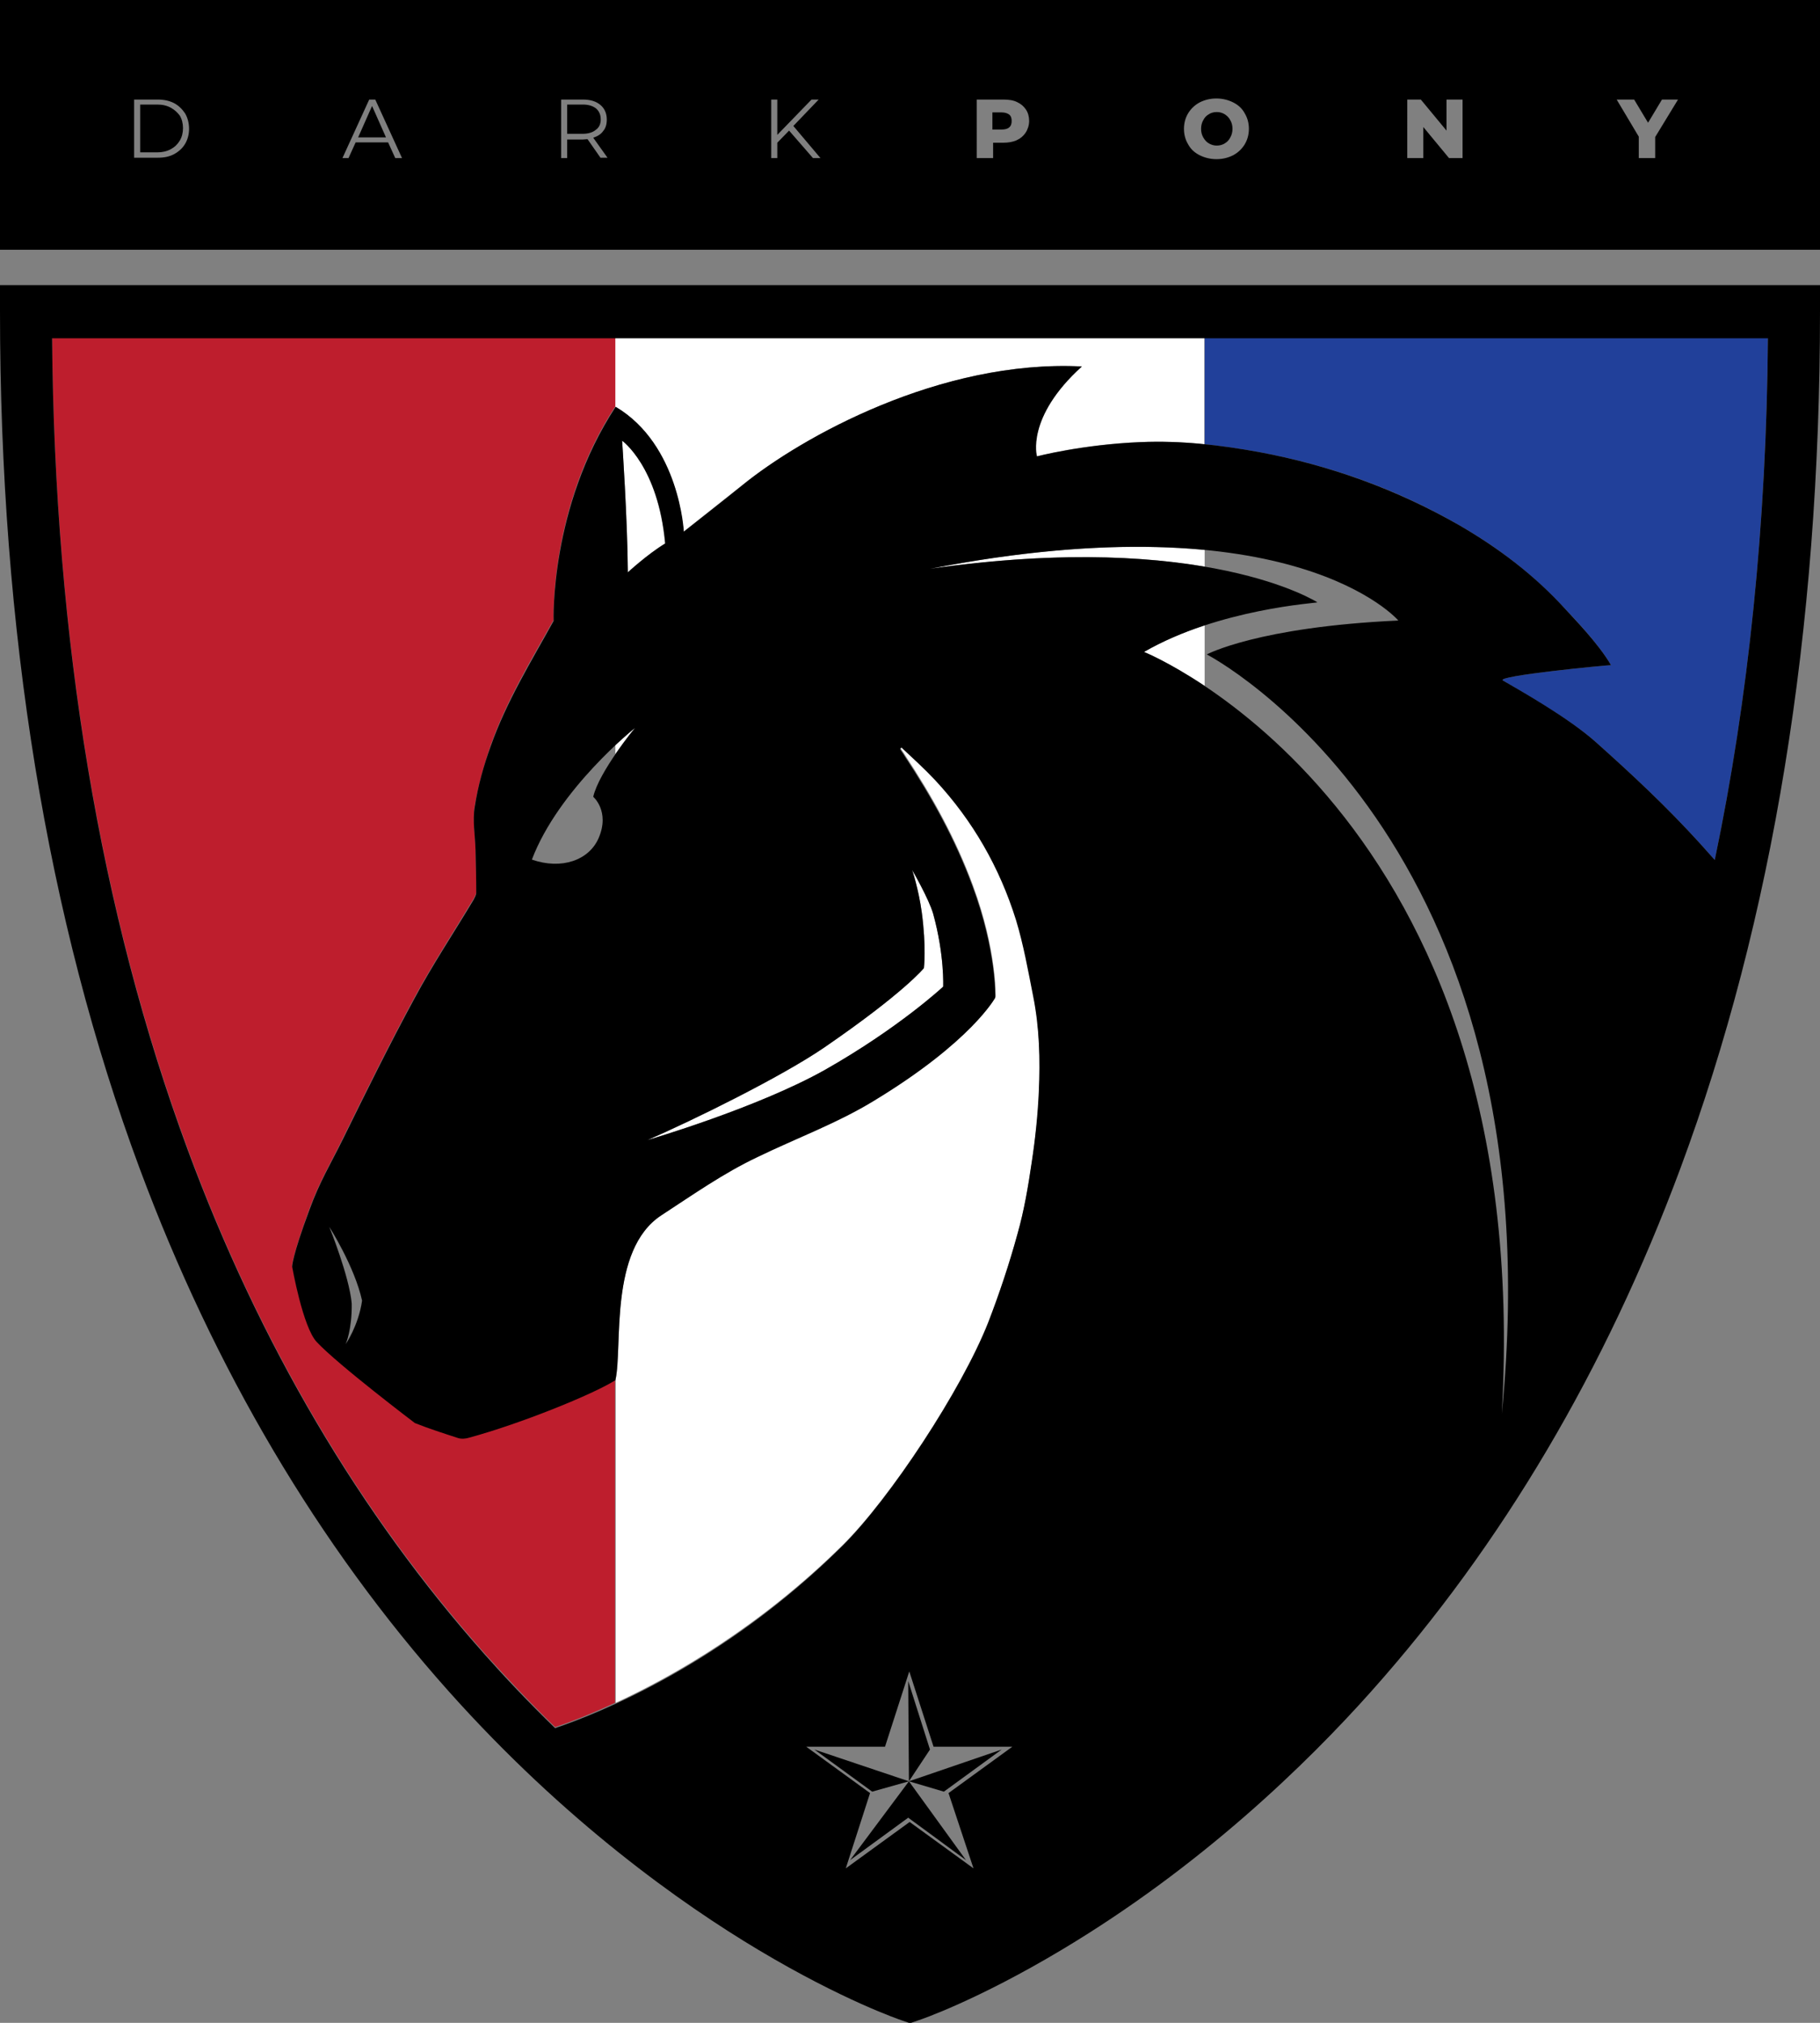 <?xml version="1.0" encoding="utf-8"?>
<!-- Generator: Adobe Illustrator 27.2.0, SVG Export Plug-In . SVG Version: 6.00 Build 0)  -->
<svg version="1.1" id="Layer_1" xmlns="http://www.w3.org/2000/svg" xmlns:xlink="http://www.w3.org/1999/xlink" x="0px" y="0px"
	 width="510.2px" height="566.9px" viewBox="0 0 510.2 566.9" style="enable-background:new 0 0 510.2 566.9;" xml:space="preserve"
	>
<rect x="0" y="0" width="510.2" height="566.9" fill="#808080" stroke="none"/>
<style type="text/css">
	.st0{fill:#BE1E2D;}
	.st1{fill:#21409A;}
	.st2{fill:#FFFFFF;}
</style>
<path class="st0" d="M131.5,402.6c-1,0.3-2.2,0.4-3.1,0.1c-4.1-1.3-8.2-2.6-12.1-4.2c0,0-21.4-16.2-27.5-22.7
	c-3.8-4.1-6.9-21.1-6.9-21.1s0-2.7,4.9-16.1c2.9-7.8,5.8-12.4,9.4-19.8c6.5-13.2,13-26.4,20-39.3c5.1-9.4,11-18.4,16.6-27.7
	c0.3-0.6,0.7-1.2,0.7-1.9c0-4-0.1-8-0.2-12c-0.1-4.1-0.9-8.2-0.2-12.2c1-5.8,2.6-11.5,4.5-17c4.4-12.4,11.2-23.6,17.6-35
	c0,0-1.2-31.8,17.4-60V94.5H14.6c0.7,84.7,13.5,161.1,38,227.4c20.1,54.4,48.2,102,83.4,141.6c5.5,6.1,12,13.1,19.6,20.5
	c3.7-1.2,9.5-3.4,16.8-6.8v-90.7C166.2,390.5,145.6,398.8,131.5,402.6z"/>
<path class="st1" d="M353,126.7c19.8,3.7,38.4,10.3,55.9,20.4c11.2,6.4,21.3,14.2,30,23.7c1.8,1.9,9.2,9.5,12.7,15.6
	c-1.2,0-32.4,3-30.3,4.3c4.6,2.8,18.5,10.5,26.2,17.4c10.3,9.2,19.6,17.9,28.9,28.1c1.4,1.6,2.9,3.2,4.3,4.8
	c9.5-45.4,14.5-94.4,14.9-146.5H337.7v30C342.8,125,347.9,125.8,353,126.7z"/>
<g>
	<path class="st2" d="M236.2,433c13.3-13.1,33.4-43.6,40.9-62.6c3.2-8.1,5.9-16.4,8.2-24.8c1.8-6.6,3-13.3,4-20.1
		c1-6.6,1.7-13.2,2-19.8c0.4-9,0.1-18-1.6-26.9c-1.4-7.1-2.7-14.4-4.8-21.3c-4.6-14.7-12-27.9-22.6-39.1c-3-3.2-6.3-6.1-9.5-9.2
		c-0.1,0.1-0.3,0.3-0.4,0.4c0.4,0.7,0.9,1.3,1.3,2c7.6,11.5,14.2,23.4,19,36.4c6.8,18.3,6.4,31.3,6.4,31.3s-6.6,12.3-34,28.9
		c-10.4,6.3-21.8,10.6-32.7,15.8c-9.5,4.6-18,10.5-26.9,16.3c-14.9,9.6-10.9,37.1-12.9,46.2v90.7C189,469.6,213,455.9,236.2,433z"/>
	<path class="st2" d="M172.5,211.3c2.8-4.1,5.5-7.3,5.5-7.3s-2.2,1.8-5.5,4.8V211.3z"/>
	<path class="st2" d="M231,293.6c-12,8.2-36.8,20.4-49.5,25.9c0,0,30.8-9,49.8-19.7c20.8-11.8,33.1-23.3,33.1-23.3s0.4-8.8-2.8-20.4
		c-1.2-4.2-5.9-12.3-5.9-12.3s1.8,5.3,2.7,11.9c1.3,9.7,0.6,15.6,0.6,15.6S253.6,278.1,231,293.6z"/>
	<path class="st2" d="M174.4,123.5c0,0,1.5,21.9,1.6,36.9c0,0,5.4-5,10.4-8.1C184.5,130.7,174.4,123.5,174.4,123.5z"/>
	<path class="st2" d="M191.6,149c0,0,13-10.3,16.4-13c16.6-13.4,55.6-35.3,95.2-33.3c-15.8,14.3-12.6,25.2-12.6,25.2
		s12.7-3.4,29.1-4c6-0.2,12,0,17.9,0.6v-30H172.5V114C190.4,124.6,191.6,149,191.6,149z"/>
	<path class="st2" d="M260.7,159.4c34.2-4.9,59.5-3.6,77-0.6v-4.7C318.6,152.3,293.4,153,260.7,159.4z"/>
	<path class="st2" d="M320.7,182.7c0,0,6.9,2.8,17,9.5v-17C332,177.1,326.1,179.6,320.7,182.7z"/>
</g>
<g>
	<path d="M0,0v70h510.2V0H0z M51.9,40.3c-0.7,1.2-1.8,2.2-3.1,2.9c-1.3,0.7-2.8,1-4.6,1h-6.6V27.9h6.6c1.7,0,3.2,0.3,4.6,1
		c1.3,0.7,2.3,1.7,3.1,2.9c0.7,1.2,1.1,2.7,1.1,4.3C53,37.7,52.6,39.1,51.9,40.3z M110.8,44.3l-2-4.4h-9.1l-2,4.4H96l7.5-16.4h1.7
		l7.5,16.4H110.8z M168.4,44.3l-3.7-5.3c-0.4,0-0.9,0.1-1.3,0.1H159v5.2h-1.7V27.9h6.1c2.1,0,3.7,0.5,4.9,1.5c1.2,1,1.8,2.4,1.8,4.1
		c0,1.3-0.3,2.4-1,3.2c-0.6,0.9-1.6,1.5-2.8,1.9l4,5.6H168.4z M227.9,44.3l-6.7-7.7l-3.3,3.4v4.3h-1.7V27.9h1.7v9.9l9.6-9.9h2
		l-7.1,7.4l7.6,9H227.9z M287.5,37.2c-0.6,0.9-1.4,1.6-2.5,2.1c-1.1,0.5-2.4,0.7-3.8,0.7h-2.8v4.3h-4.6V27.9h7.5
		c1.5,0,2.8,0.2,3.8,0.7c1.1,0.5,1.9,1.2,2.5,2.1c0.6,0.9,0.9,2,0.9,3.2S288.1,36.3,287.5,37.2z M348.9,40.5c-0.8,1.3-1.9,2.3-3.2,3
		c-1.4,0.7-2.9,1.1-4.7,1.1c-1.7,0-3.3-0.4-4.7-1.1s-2.5-1.7-3.2-3c-0.8-1.3-1.2-2.8-1.2-4.4c0-1.6,0.4-3.1,1.2-4.4
		c0.8-1.3,1.9-2.3,3.2-3c1.4-0.7,2.9-1.1,4.7-1.1c1.7,0,3.3,0.4,4.7,1.1c1.4,0.7,2.5,1.7,3.2,3c0.8,1.3,1.2,2.8,1.2,4.4
		C350.1,37.7,349.7,39.2,348.9,40.5z M410,44.3h-3.8l-7.2-8.7v8.7h-4.5V27.9h3.8l7.2,8.7v-8.7h4.5V44.3z M464,38.4v5.9h-4.6v-6
		l-6.2-10.4h4.9l3.9,6.5l3.9-6.5h4.5L464,38.4z"/>
	<path d="M343.3,32c-0.7-0.4-1.4-0.6-2.2-0.6c-0.8,0-1.6,0.2-2.2,0.6c-0.7,0.4-1.2,0.9-1.6,1.7c-0.4,0.7-0.6,1.5-0.6,2.4
		c0,0.9,0.2,1.7,0.6,2.4c0.4,0.7,0.9,1.3,1.6,1.7c0.7,0.4,1.4,0.6,2.2,0.6c0.8,0,1.6-0.2,2.2-0.6c0.7-0.4,1.2-0.9,1.6-1.7
		c0.4-0.7,0.6-1.5,0.6-2.4c0-0.9-0.2-1.7-0.6-2.4C344.5,32.9,343.9,32.4,343.3,32z"/>
	<path d="M280.8,31.5h-2.6v4.8h2.6c0.9,0,1.7-0.2,2.1-0.6c0.5-0.4,0.7-1,0.7-1.8s-0.2-1.4-0.7-1.8C282.5,31.8,281.8,31.5,280.8,31.5
		z"/>
	<polygon points="100.4,38.5 108.2,38.5 104.3,29.7 	"/>
	<path d="M168.4,33.5c0-1.3-0.4-2.3-1.3-3.1c-0.9-0.7-2.1-1.1-3.7-1.1H159v8.2h4.3c1.6,0,2.9-0.4,3.7-1.1
		C167.9,35.8,168.4,34.8,168.4,33.5z"/>
	<path d="M47.9,30.2c-1.1-0.6-2.3-0.9-3.8-0.9h-4.8v13.4h4.8c1.4,0,2.7-0.3,3.8-0.9c1.1-0.6,1.9-1.4,2.5-2.4c0.6-1,0.9-2.2,0.9-3.5
		c0-1.3-0.3-2.5-0.9-3.5C49.8,31.6,49,30.8,47.9,30.2z"/>
</g>
<g>
	<polygon points="254.6,471.1 254.8,499.2 260.7,490.3 	"/>
	<polygon points="244.5,502.1 254.8,499.2 228.3,490.3 	"/>
	<polygon points="254.6,509.4 270.8,521.3 254.8,499.2 238.3,521.3 	"/>
	<path d="M0,79.9v7.3c0,89.6,13.2,170.5,39.2,240.4c20.9,56.1,50,105.4,86.6,146.4c32.6,36.5,65.3,59.6,86.9,72.5
		c23.6,14.1,39.5,19.5,40.1,19.7l2.3,0.8l2.3-0.8c0.7-0.2,16.5-5.6,40.1-19.7c39.2-23.4,68.9-52.3,86.9-72.5
		c36.6-41,65.7-90.2,86.6-146.4c26-69.9,39.2-150.8,39.2-240.4v-7.3H0z M272.9,523.6l-17.9-13l-17.9,13l6.8-21.1l-17.9-13h22.1
		l6.8-21.1l6.8,21.1h22.1l-17.9,13L272.9,523.6z M421,396.2c9.6-169.3-100.3-213.5-100.3-213.5c21-12.1,48.6-13.7,48.6-13.9
		c0,0-31.6-20.4-108.6-9.4C362.8,139.6,392,173.9,392,173.9c-39.4,1.8-53.7,9.5-53.7,9.5S437,234.3,421,396.2z M480.7,241
		c-1.4-1.6-2.9-3.2-4.3-4.8c-9.3-10.2-18.6-18.9-28.9-28.1c-7.8-7-21.6-14.7-26.2-17.4c-2.1-1.3,29.1-4.3,30.3-4.3
		c-3.5-6.1-10.9-13.6-12.7-15.6c-8.7-9.6-18.9-17.3-30-23.7c-17.5-10-36.1-16.7-55.9-20.4c-11-2-22.1-3.3-33.2-2.8
		c-16.4,0.7-29.1,4-29.1,4s-3.2-10.9,12.6-25.2c-39.6-2-78.7,19.8-95.2,33.3c-3.3,2.7-16.4,13-16.4,13s-1.2-24.4-19.1-35
		c-18.5,28.2-17.4,60-17.4,60c-6.3,11.4-13.2,22.6-17.6,35c-2,5.5-3.6,11.2-4.5,17c-0.7,3.9,0.1,8.1,0.2,12.2c0.1,4,0.2,8,0.2,12
		c0,0.6-0.4,1.3-0.7,1.9c-5.5,9.2-11.5,18.2-16.6,27.7c-7,12.9-13.5,26.1-20,39.3c-3.6,7.3-6.5,11.9-9.4,19.8
		c-5,13.4-4.9,16.1-4.9,16.1s3,17,6.9,21.1c6.1,6.5,27.5,22.7,27.5,22.7c4,1.6,8.1,2.9,12.1,4.2c0.9,0.3,2.2,0.2,3.1-0.1
		c14.1-3.8,34.7-12.1,41-16.1c2.1-9.1-1.9-36.5,12.9-46.2c8.9-5.8,17.4-11.8,26.9-16.3c10.9-5.3,22.4-9.5,32.7-15.8
		c27.4-16.6,34-28.9,34-28.9s0.4-13-6.4-31.3c-4.8-13-11.4-24.9-19-36.4c-0.4-0.7-0.9-1.3-1.3-2c0.1-0.1,0.3-0.3,0.4-0.4
		c3.2,3,6.5,6,9.5,9.2c10.5,11.3,18,24.4,22.6,39.1c2.1,6.9,3.4,14.2,4.8,21.3c1.8,8.9,2,17.9,1.6,26.9c-0.3,6.6-1,13.3-2,19.8
		c-1,6.8-2.1,13.5-4,20.1c-2.3,8.4-5.1,16.7-8.2,24.8c-7.5,19-27.6,49.4-40.9,62.6c-33.3,33-68.5,47-80.5,51
		c-7.6-7.4-14.2-14.4-19.6-20.5c-35.2-39.6-63.3-87.3-83.4-141.6c-24.5-66.2-37.3-142.7-38-227.4h481
		C495.2,146.6,490.2,195.6,480.7,241z M258.4,255.7c-0.9-6.6-2.7-11.9-2.7-11.9s4.7,8.1,5.9,12.3c3.2,11.6,2.8,20.4,2.8,20.4
		s-12.3,11.5-33.1,23.3c-19,10.7-49.8,19.7-49.8,19.7c12.7-5.5,37.5-17.7,49.5-25.9c22.6-15.5,28-22.3,28-22.3
		S259.7,265.4,258.4,255.7z M167.8,234.9c-2.7,6.2-10.4,8.9-18.7,6C156.6,221.1,178,204,178,204s-10.1,12.3-11.7,19.3
		C166.2,223.2,171.1,227.3,167.8,234.9z M176,160.4c-0.1-15-1.6-36.9-1.6-36.9s10.1,7.2,12.1,28.8C181.4,155.4,176,160.4,176,160.4z
		 M92.3,343.8c0,0,7.1,11.1,9.2,20.7c-1,7-4.6,12.2-4.6,12.2s1.8-4,1.7-11.4C97.9,357.6,92.3,343.8,92.3,343.8z"/>
	<polygon points="280.8,490.3 254.8,499.2 264.6,502.1 	"/>
</g>
</svg>
